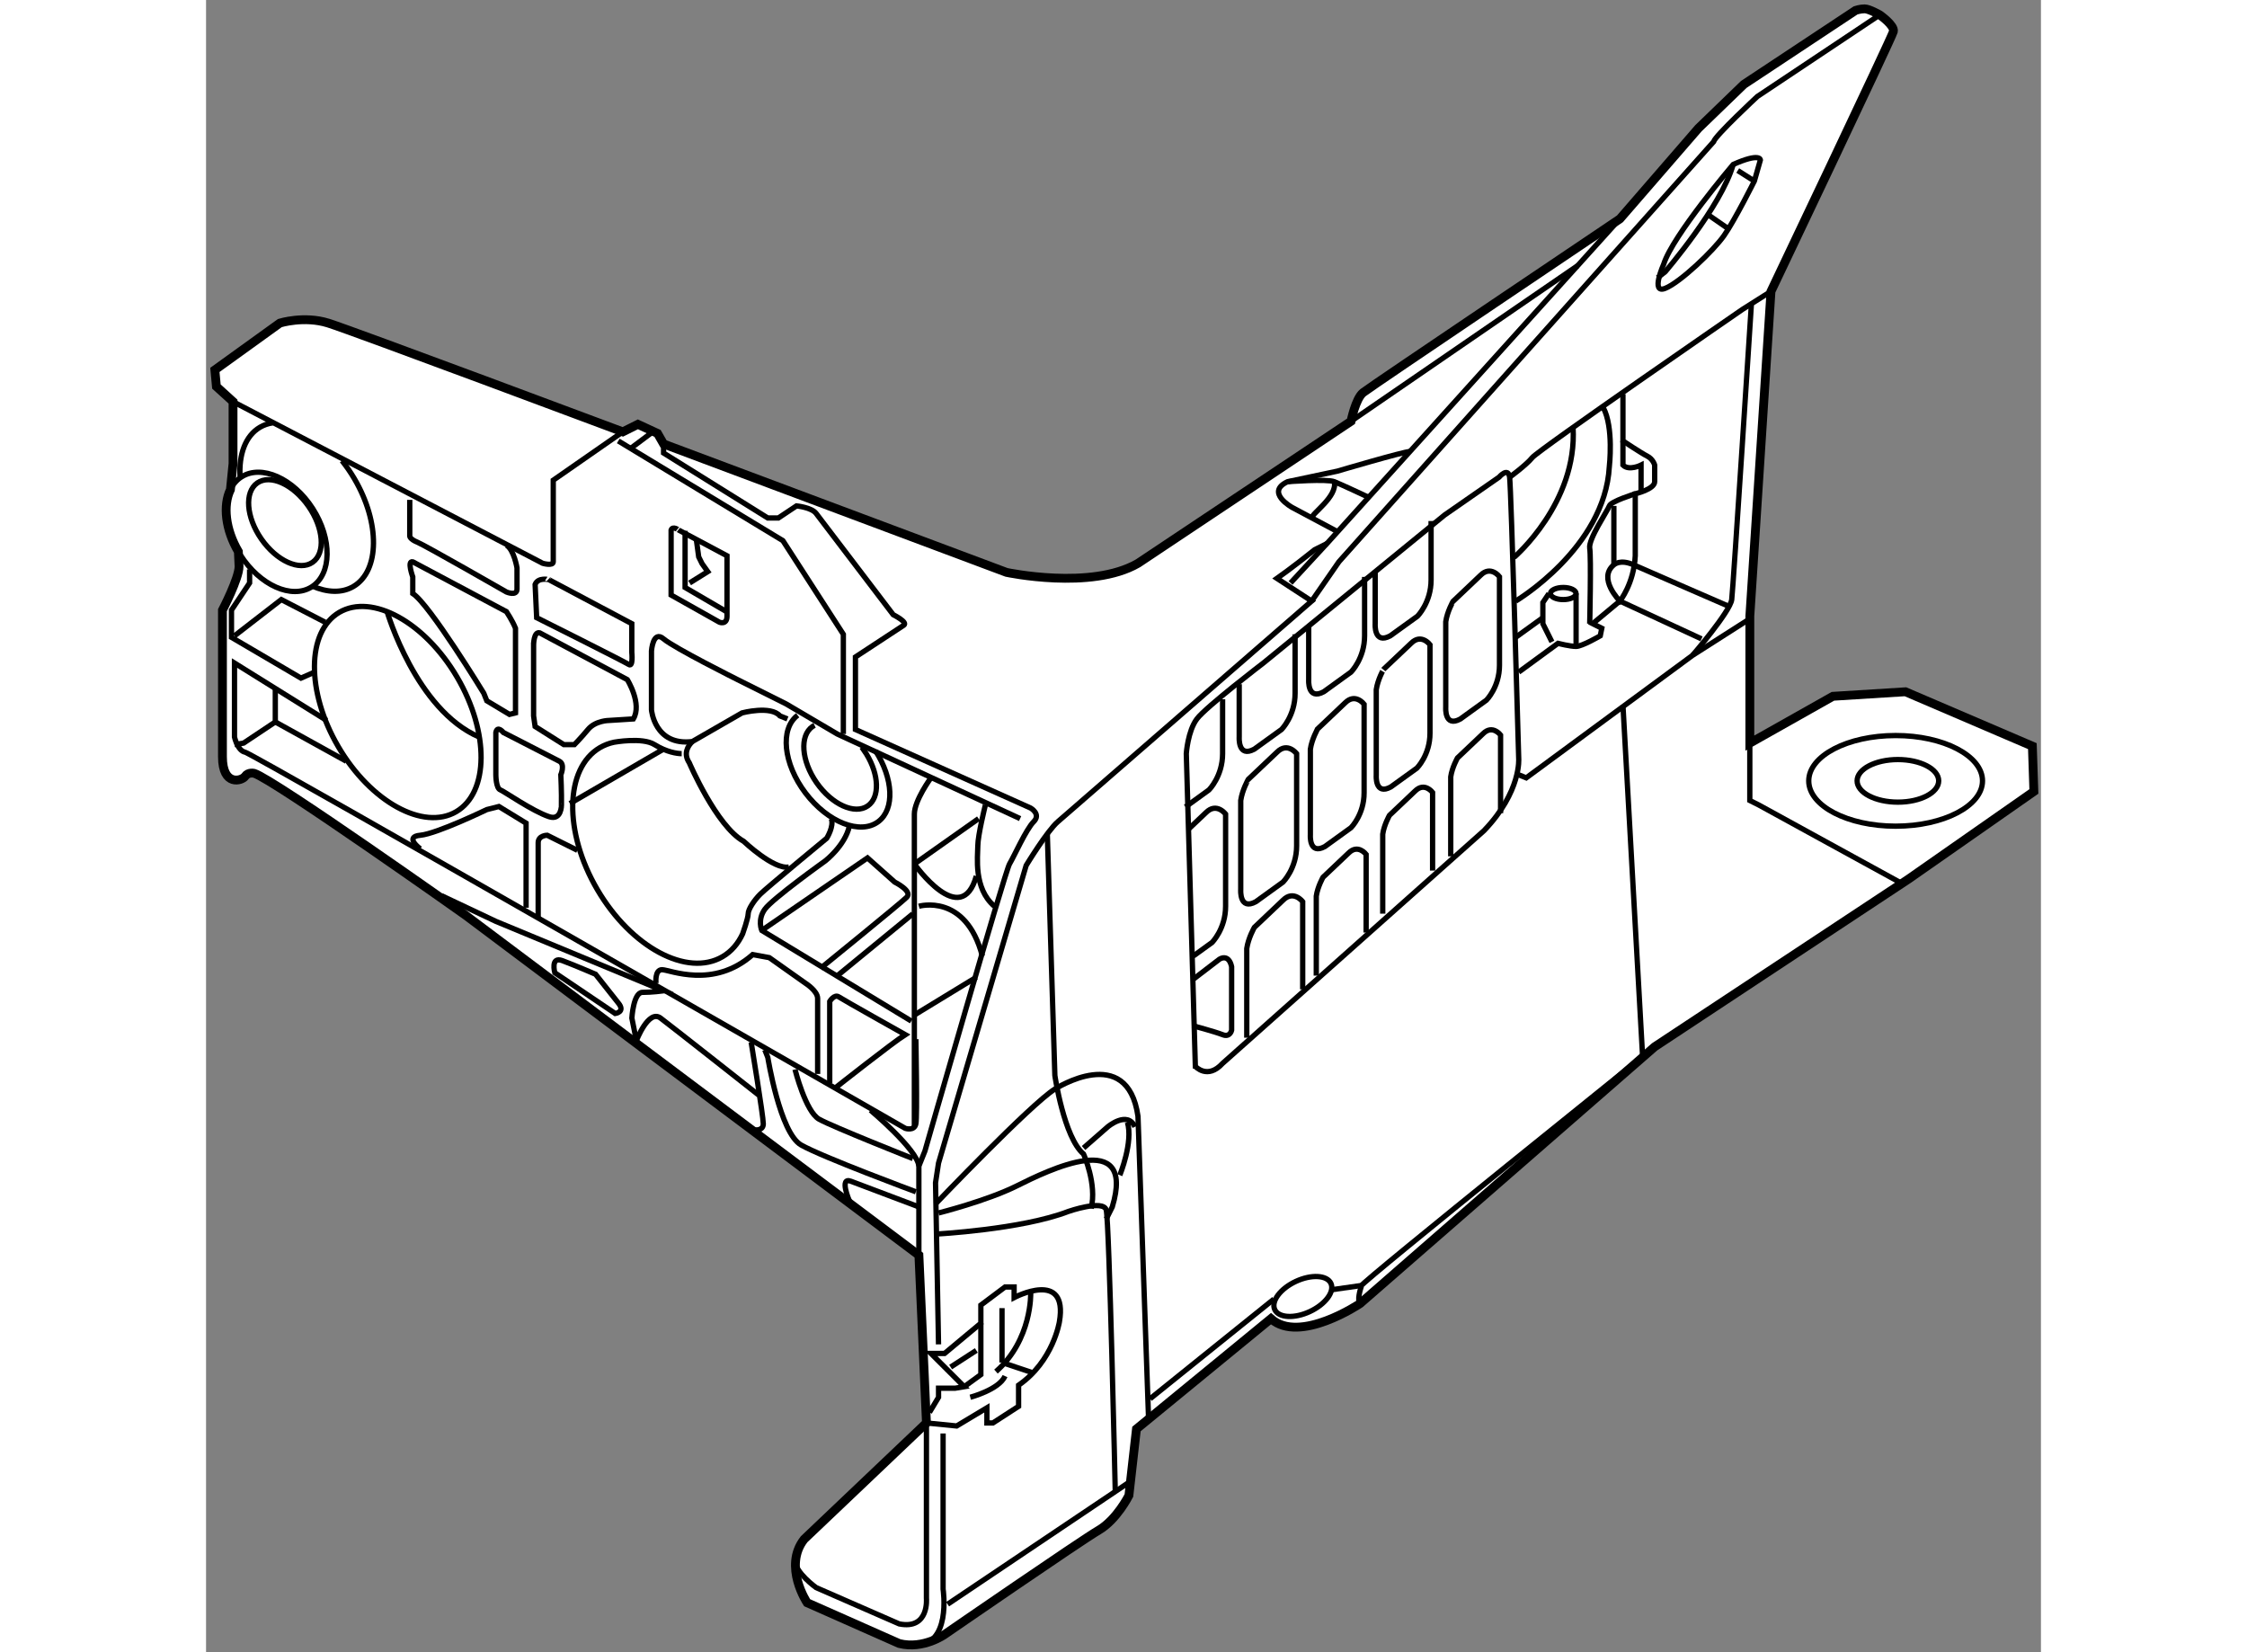 <?xml version="1.0" encoding="utf-8"?>
<!-- Generator: Adobe Illustrator 15.1.0, SVG Export Plug-In . SVG Version: 6.00 Build 0)  -->
<!DOCTYPE svg PUBLIC "-//W3C//DTD SVG 1.1//EN" "http://www.w3.org/Graphics/SVG/1.1/DTD/svg11.dtd">
<svg version="1.1" xmlns="http://www.w3.org/2000/svg" xmlns:xlink="http://www.w3.org/1999/xlink" x="0px" y="0px" width="244.8px"
	 height="180px" viewBox="82.215 62.041 103.827 93.49" enable-background="new 0 0 244.8 180" xml:space="preserve">
	
<rect x="82.215" y="62.041" width="103.827" height="93.49" fill="#808080" stroke="none"/>
	
<g><path fill="#FFFFFF" stroke="#000000" stroke-width="0.5" d="M84.082,94.088c0,0.683-0.939,2.478-0.939,2.478v8.293
				c0,1.708,1.11,1.366,1.281,1.11c0.172-0.254,0.514-0.17,0.514-0.17c1.112,0.341,11.967,8.036,11.967,8.036l25.646,19.233
				l0.428,9.489l-6.924,6.583c-1.197,1.539,0.171,3.59,0.171,3.59l5.214,2.31c1.37,0.341,2.566-0.514,2.566-0.514
				s7.694-5.301,8.72-5.899c1.025-0.598,1.709-1.966,1.709-1.966l0.427-3.762l7.608-6.24c1.624,1.452,5.044-0.856,5.044-0.856
				l16.671-14.531l14.363-9.49l7.094-4.957l-0.085-2.564l-7.182-3.077l-4.104,0.256l-4.701,2.65v-7.182l1.197-18.381
				c0,0,6.839-14.36,6.925-14.703c0.086-0.342-0.77-0.94-0.77-0.94s-0.598-0.343-0.855-0.343c-0.257,0-0.511,0.087-0.511,0.087
				l-6.327,4.188l-2.566,2.48l-4.444,5.128c0,0-14.106,9.489-14.534,9.833c-0.425,0.341-0.683,1.622-0.683,1.622l-12.052,8.036
				c-2.652,1.539-7.44,0.514-7.44,0.514l-19.405-7.266l-0.343-0.599l-1.11-0.513l-0.855,0.426c0,0-15.303-5.727-16.67-6.155
				c-1.368-0.428-2.735,0-2.735,0l-3.677,2.65l0.086,0.94l0.941,0.855v3.505l-0.148,1.474c-0.432,0.897-0.284,2.258,0.45,3.508
				L84.082,94.088z"></path><path fill="none" stroke="#000000" stroke-width="0.3" d="M83.592,89.747c0.143-0.297,0.352-0.544,0.624-0.719
				c1.131-0.724,2.941,0.079,4.039,1.796c1.101,1.718,1.075,3.697-0.056,4.421c-1.13,0.726-2.939-0.08-4.039-1.799
				c-0.041-0.062-0.08-0.126-0.118-0.191"></path><path fill="none" stroke="#000000" stroke-width="0.3" d="M96.421,100.36c1.828,3.114,1.805,6.521-0.05,7.609
				c-1.857,1.09-4.843-0.554-6.668-3.668c-1.826-3.113-1.804-6.521,0.05-7.61C91.609,95.606,94.596,97.246,96.421,100.36z"></path><path fill="none" stroke="#000000" stroke-width="0.3" d="M89.906,88.11c0.251,0.313,0.489,0.655,0.705,1.025
				c1.46,2.489,1.434,5.216-0.058,6.092c-0.655,0.385-1.485,0.347-2.335-0.026"></path><path fill="none" stroke="#000000" stroke-width="0.3" d="M84.141,89.04c-0.08-1.276,0.296-2.336,1.125-2.823
				c0.221-0.129,0.459-0.21,0.713-0.248"></path><path fill="none" stroke="#000000" stroke-width="0.3" d="M117.592,108.362c0.171,0.428-0.256,1.111-0.256,1.111
				s-3.42,2.822-3.762,3.165c-0.341,0.34-0.683,0.854-0.683,1.109c0,0.257-0.314,1.137-0.314,1.137
				c-0.259,0.555-0.635,0.997-1.134,1.289c-1.999,1.175-5.171-0.525-7.086-3.793c-1.916-3.264-1.85-6.86,0.144-8.033
				c0.251-0.146,0.518-0.248,0.799-0.307c0,0,1.604-0.295,2.289,0.134c0.685,0.427,1.283,0.512,1.54,0.512"></path><path fill="none" stroke="#000000" stroke-width="0.3" d="M120.096,104.528c1.004,1.565,1.098,3.29,0.164,4
				c-1.018,0.774-2.864,0.049-4.124-1.612s-1.461-3.633-0.444-4.403"></path><path fill="none" stroke="#000000" stroke-width="0.3" d="M83.74,84.769l17.523,9.146c0,0,0.598,0.173,0.598-0.085
				c0-0.256,0-4.617,0-4.617l3.933-2.735"></path><polyline fill="none" stroke="#000000" stroke-width="0.3" points="105.539,86.991 114.855,92.634 118.276,97.933 
				118.276,103.575 		"></polyline><path fill="none" stroke="#000000" stroke-width="0.3" d="M108.103,87.163v0.512L114,91.351h0.599l1.027-0.684
				c0,0,0.856,0.085,1.111,0.427c0.256,0.343,4.36,5.729,4.36,5.729s0.854,0.428,0.599,0.597c-0.258,0.173-2.736,1.796-2.736,1.796
				v4.104l9.915,4.445c0,0,0.601,0.343,0.172,0.771c-0.428,0.426-1.111,1.966-1.368,2.393c-0.255,0.427-4.786,16.241-4.786,16.241
				l-0.343,0.855v5.044"></path><path fill="none" stroke="#000000" stroke-width="0.3" d="M100.835,95.112l0.087,1.88c0,0,4.958,2.48,5.214,2.65
				c0.257,0.171,0.17-0.683,0.17-0.683v-1.627l-4.692-2.491C101.615,94.842,101.007,94.686,100.835,95.112z"></path><path fill="none" stroke="#000000" stroke-width="0.3" d="M93.741,90.325v2.052c0,0-0.001,0.17,0.427,0.343
				c0.428,0.171,5.045,2.819,5.045,2.819s0.597,0.258,0.597-0.17s0-1.196,0-1.196s-0.171-1.027-0.597-1.282"></path><polyline fill="none" stroke="#000000" stroke-width="0.3" points="84.679,94.258 84.679,95.027 83.653,96.565 83.653,98.104 
				87.586,100.412 88.355,100.071 		"></polyline><path fill="none" stroke="#000000" stroke-width="0.3" d="M122.379,120.844c0,0,0.087,4.36,0,4.788
				c-0.085,0.428-0.599,0.256-0.599,0.256s-36.93-21.201-37.358-21.286c-0.426-0.084-0.598-0.855-0.598-0.855v-4.188l5.215,3.249"></path><path fill="none" stroke="#000000" stroke-width="0.3" d="M128.278,108.362l-10.344-4.786l-2.906-1.71l-2.735-1.367
				c0,0-3.592-1.795-4.19-2.309c-0.598-0.513-0.684,0.683-0.684,0.683v3.335c0,0,0.172,2.052,2.309,1.795l2.82-1.624
				c0,0,1.624-0.428,2.138,0.17l0.427,0.172"></path><path fill="none" stroke="#000000" stroke-width="0.3" d="M101.093,97.849l4.958,2.649c0,0,0.854,1.368,0.342,2.223l-1.37,0.086
				c0,0-0.769,0-1.196,0.512c-0.427,0.513-0.769,0.856-0.769,0.856h-0.599l-1.625-1.027l-0.085-0.599v-4.018
				C100.75,98.531,100.751,97.763,101.093,97.849z"></path><path fill="none" stroke="#000000" stroke-width="0.3" d="M93.912,95.626c0.941,0.597,4.018,5.642,4.018,5.642l0.171,0.428
				l1.283,0.769l0.341-0.085v-4.787c-0.171-0.427-0.512-0.941-0.512-0.941l-5.301-2.82c-0.342-0.088,0,0.855,0,0.855v0.599V95.626z"></path><polyline fill="none" stroke="#000000" stroke-width="0.3" points="83.825,98.019 86.474,95.968 88.954,97.25 		"></polyline><polyline fill="none" stroke="#000000" stroke-width="0.3" points="86.133,100.924 86.133,101.438 86.133,102.892 84.337,104.089 
				83.825,104.175 		"></polyline><path fill="none" stroke="#000000" stroke-width="0.3" d="M101.627,108.254c-0.939-0.311-2.567-1.45-2.757-1.516
				c-0.257-0.087-0.257-0.855-0.257-0.855v-2.393c0.086-0.428,0.428,0,0.428,0s2.821,1.453,3.163,1.624
				c0.342,0.171,0.086,0.769,0.086,0.769s0.048,1.024,0.035,1.711C102.325,107.594,102.333,108.488,101.627,108.254z"></path><path fill="none" stroke="#000000" stroke-width="0.3" d="M94.338,110.072c0,0-0.939-0.684,0-0.768
				c0.941-0.087,3.763-1.453,3.763-1.453l0.684-0.173l1.539,0.941v4.786"></path><path fill="none" stroke="#000000" stroke-width="0.3" d="M103.229,110.157l-1.709-0.853c0,0-0.512,0-0.512,0.426
				c0,0.427,0,4.188,0,4.188"></path><path fill="none" stroke="#000000" stroke-width="0.3" d="M107.675,117.681c0,0-0.086-0.77,0.342-0.77s2.906,1.112,5.129-0.855
				l0.941,0.173l2.051,1.452c0,0,0.683,0.429,0.683,0.856c0,0.426,0,4.273,0,4.273"></path><path fill="none" stroke="#000000" stroke-width="0.3" d="M117.505,123.324v-4.617c0,0,0.258-0.428,0.515-0.257
				c0.256,0.172,3.76,2.137,3.76,2.137c-0.684,0.428-3.932,2.99-3.932,2.99"></path><path fill="none" stroke="#000000" stroke-width="0.3" d="M109.728,104.003c-0.258,0.257-0.514,0.684-0.171,1.197
				c0,0,1.538,3.59,3.077,4.445c0,0,1.71,1.623,2.563,1.454"></path><path fill="none" stroke="#000000" stroke-width="0.3" d="M122.123,119.818l-8.464-5.129c0,0-0.257-0.598,0.172-1.196
				c0.427-0.599,3.419-2.737,3.419-2.737s1.112-0.854,1.367-1.966"></path><path fill="none" stroke="#000000" stroke-width="0.3" d="M92.459,96.65c0,0,1.624,5.558,5.213,7.096"></path><path fill="none" stroke="#000000" stroke-width="0.3" d="M88.011,90.685c0.864,1.24,0.968,2.659,0.232,3.173
				c-0.735,0.514-2.033-0.076-2.897-1.314c-0.864-1.24-0.968-2.658-0.233-3.175C85.849,88.857,87.145,89.444,88.011,90.685z"></path><path fill="none" stroke="#000000" stroke-width="0.3" d="M116.649,103.085c-0.043,0.02-0.081,0.042-0.121,0.068
				c-0.734,0.517-0.63,1.936,0.233,3.175c0.865,1.239,2.163,1.828,2.899,1.313c0.688-0.479,0.641-1.757-0.078-2.934l-0.26-0.386"></path><path fill="none" stroke="#000000" stroke-width="0.3" d="M108.53,92.035v3.676l2.737,1.539c0,0,0.426,0.169,0.426-0.343v-3.418
				l-2.734-1.454C108.959,92.035,108.617,91.778,108.53,92.035z"></path><line fill="none" stroke="#000000" stroke-width="0.3" x1="117.935" y1="117.252" x2="122.209" y2="113.748"></line><line fill="none" stroke="#000000" stroke-width="0.3" x1="102.802" y1="107.509" x2="108.103" y2="104.429"></line><path fill="none" stroke="#000000" stroke-width="0.3" d="M116.993,116.827c0,0,4.531-3.678,4.873-4.02
				c0.343-0.343-0.685-0.854-0.685-0.854l-1.538-1.368l-5.984,4.104"></path><path fill="none" stroke="#000000" stroke-width="0.3" d="M123.232,106.055c0,0-0.938,1.281-0.938,2.052c0,0.77,0,17.695,0,17.695
				"></path><path fill="none" stroke="#000000" stroke-width="0.3" d="M126.312,107.594c0,0-0.427,1.712-0.427,2.309
				c0,0.599-0.259,2.394,0.94,3.419"></path><line fill="none" stroke="#000000" stroke-width="0.3" x1="122.294" y1="119.476" x2="125.8" y2="117.338"></line><path fill="none" stroke="#000000" stroke-width="0.3" d="M122.55,113.321c0,0,2.651-0.771,3.591,2.82"></path><path fill="none" stroke="#000000" stroke-width="0.3" d="M122.38,129.478c0,0-5.3-1.966-6.496-2.649
				c-1.198-0.684-1.883-4.957-1.883-4.957l-0.17-0.429"></path><path fill="none" stroke="#000000" stroke-width="0.3" d="M106.565,120.93c0,0,0.683-1.795,1.367-1.282
				c0.684,0.514,5.557,4.36,5.557,4.36"></path><path fill="none" stroke="#000000" stroke-width="0.3" d="M113.233,125.973c0,0,0.513,0.086,0.513-0.341
				c0-0.428-0.686-4.617-0.686-4.617"></path><path fill="none" stroke="#000000" stroke-width="0.3" d="M119.814,124.863c0,0,2.649,2.222,2.735,3.161"></path><path fill="none" stroke="#000000" stroke-width="0.3" d="M115.541,122.555c0,0,0.598,2.393,1.366,2.818
				c0.771,0.429,5.302,2.225,5.302,2.225"></path><path fill="none" stroke="#000000" stroke-width="0.3" d="M95.537,112.723l3.078,1.454l9.49,3.933c0,0-0.685,0.084-1.199,0.084
				c-0.511,0-0.597,1.454-0.597,1.454l0.257,1.282"></path><path fill="none" stroke="#000000" stroke-width="0.3" d="M105.539,118.791c0.428,0.515-0.171,0.599-0.171,0.599l-3.419-2.306
				c0,0-0.258-0.942,0.427-0.686c0.684,0.256,1.88,0.77,1.88,0.77L105.539,118.791z"></path><path fill="none" stroke="#000000" stroke-width="0.3" d="M118.618,129.99c0,0-0.598-1.367,0.086-1.109
				c0.683,0.256,3.847,1.452,3.847,1.452"></path><path fill="none" stroke="#000000" stroke-width="0.3" d="M123.92,143.155v8.806c0,0,0.512,3.334-1.71,3.164"></path><line fill="none" stroke="#000000" stroke-width="0.3" x1="124.176" y1="152.815" x2="134.604" y2="145.808"></line><path fill="none" stroke="#000000" stroke-width="0.3" d="M123.662,138.112l-0.17-9.146l0.17-1.112l4.959-16.842
				c0,0,1.196-1.966,1.795-2.478c0.599-0.515,14.361-12.482,14.361-12.482l-1.965-1.282c0,0,0.854-0.598,2.136-1.625l0.686-0.343"></path><path fill="none" stroke="#000000" stroke-width="0.3" d="M129.817,109.218l0.428,13.677c0,0,0.512,3.506,1.623,4.447
				c0,0,0.771,1.71,0.429,3.077"></path><path fill="none" stroke="#000000" stroke-width="0.3" d="M123.492,130.163c0,0,5.386-5.643,6.753-6.497
				c0,0,4.104-2.651,4.703,1.538l0.598,17.097"></path><path fill="none" stroke="#000000" stroke-width="0.3" d="M123.492,131.872c0,0,4.872-0.257,7.522-1.283
				c0,0,1.965-0.684,2.137-0.085c0.171,0.599,0.513,15.985,0.513,15.985"></path><path fill="none" stroke="#000000" stroke-width="0.3" d="M123.662,130.676c0,0,2.737-0.685,4.446-1.539s6.752-3.335,5.386,1.196
				l-0.342,0.684"></path><path fill="none" stroke="#000000" stroke-width="0.3" d="M131.868,127l1.369-1.198c0,0,1.112-0.938,1.538,0"></path><path fill="none" stroke="#000000" stroke-width="0.3" d="M123.15,141.959l0.513-0.854v-0.513h0.941l0.512-0.086l-1.882-1.881
				h0.771l2.052-1.71v-1.024l1.368-1.026h0.514v0.599c0,0,3.076-1.625,2.563,1.367c0,0-0.341,2.223-2.31,3.591v1.196l-1.453,0.94
				h-0.34v-0.855l-1.711,1.026l-1.711-0.171v9.917c0,0,0.173,1.794-1.539,1.454l-4.7-2.053c0,0-1.197-0.855-1.197-1.538"></path><polyline fill="none" stroke="#000000" stroke-width="0.3" points="126.057,136.915 126.057,139.822 125.116,140.506 		"></polyline><line fill="none" stroke="#000000" stroke-width="0.3" x1="127.254" y1="136.061" x2="127.254" y2="139.138"></line><path fill="none" stroke="#000000" stroke-width="0.3" d="M128.878,135.205c0,0,0.084,2.65-1.966,4.446"></path><path fill="none" stroke="#000000" stroke-width="0.3" d="M125.458,141.104c0,0,1.625-0.427,1.967-1.196"></path><line fill="none" stroke="#000000" stroke-width="0.3" x1="127.254" y1="139.138" x2="129.048" y2="139.737"></line><line fill="none" stroke="#000000" stroke-width="0.3" x1="124.347" y1="139.396" x2="125.801" y2="138.454"></line><ellipse transform="matrix(0.906 -0.423 0.423 0.906 -43.732 73.796)" fill="none" stroke="#000000" stroke-width="0.3" cx="144.31" cy="135.375" rx="1.754" ry="0.941"></ellipse><line fill="none" stroke="#000000" stroke-width="0.3" x1="142.641" y1="135.549" x2="135.631" y2="141.191"></line><line fill="none" stroke="#000000" stroke-width="0.3" x1="145.805" y1="135.034" x2="147.6" y2="134.779"></line><path fill="none" stroke="#000000" stroke-width="0.3" d="M147.513,135.803c-0.17-0.171,0.001-0.769,0.087-1.023
				c0.084-0.258,16.584-13.508,16.584-13.508"></path><polyline fill="none" stroke="#000000" stroke-width="0.3" points="169.568,104.089 169.568,107.336 170.082,107.594 
				178.032,111.953 		"></polyline><path fill="none" stroke="#000000" stroke-width="0.3" d="M182.735,106.227c0,1.415-2.201,2.563-4.916,2.563
				c-2.714,0-4.916-1.148-4.916-2.563c0-1.419,2.202-2.566,4.916-2.566C180.534,103.66,182.735,104.808,182.735,106.227z"></path><ellipse fill="none" stroke="#000000" stroke-width="0.3" cx="177.948" cy="106.225" rx="2.308" ry="1.205"></ellipse><line fill="none" stroke="#000000" stroke-width="0.3" x1="162.39" y1="101.951" x2="163.5" y2="121.783"></line><path fill="none" stroke="#000000" stroke-width="0.3" d="M140.762,107.336v5.045c0,0-0.086,1.197,0.855,0.684l1.537-1.111
				c0,0,0.771-0.77,0.771-2.051v-5.216c0,0-0.514-0.683-1.111-0.085l-1.624,1.538C141.189,106.14,140.848,106.738,140.762,107.336z"></path><path fill="none" stroke="#000000" stroke-width="0.3" d="M138.084,116.133l1.053-0.76c0,0,0.769-0.771,0.769-2.052v-5.215
				c0,0-0.512-0.684-1.11-0.086l-1.01,0.957"></path><path fill="none" stroke="#000000" stroke-width="0.3" d="M140.676,100.756v2.99c0,0-0.086,1.197,0.856,0.684l1.538-1.111
				c0,0,0.768-0.769,0.768-2.051v-3.334"></path><path fill="none" stroke="#000000" stroke-width="0.3" d="M144.608,97.506v2.992c0,0-0.086,1.197,0.855,0.685l1.537-1.111
				c0,0,0.771-0.769,0.771-2.053v-3.333"></path><path fill="none" stroke="#000000" stroke-width="0.3" d="M148.37,94.342v2.991c0,0-0.087,1.198,0.854,0.686l1.54-1.111
				c0,0,0.769-0.771,0.769-2.051v-3.334"></path><path fill="none" stroke="#000000" stroke-width="0.3" d="M137.636,107.701l1.329-0.963c0,0,0.771-0.77,0.771-2.052v-3.077"></path><path fill="none" stroke="#000000" stroke-width="0.3" d="M144.268,118.023v-4.96c0,0-0.514-0.683-1.113-0.085l-1.622,1.539
				c0,0-0.343,0.598-0.43,1.197v5.044"></path><path fill="none" stroke="#000000" stroke-width="0.3" d="M151.618,111.302v-4.421c0,0-0.459-0.611-0.992-0.077l-1.448,1.372
				c0,0-0.305,0.534-0.381,1.067v4.498"></path><path fill="none" stroke="#000000" stroke-width="0.3" d="M155.465,108.054v-4.423c0,0-0.458-0.607-0.99-0.076l-1.449,1.374
				c0,0-0.304,0.532-0.381,1.067v4.498"></path><path fill="none" stroke="#000000" stroke-width="0.3" d="M147.858,114.807v-4.422c0,0-0.459-0.609-0.993-0.076l-1.447,1.372
				c0,0-0.304,0.533-0.381,1.068v4.497"></path><path fill="none" stroke="#000000" stroke-width="0.3" d="M144.702,104.438v4.847c0,0-0.084,1.152,0.821,0.659l1.478-1.068
				c0,0,0.742-0.739,0.742-1.974v-5.013c0,0-0.493-0.654-1.07-0.082l-1.56,1.48C145.113,103.288,144.784,103.863,144.702,104.438z"></path><path fill="none" stroke="#000000" stroke-width="0.3" d="M148.431,101.067v4.85c0,0-0.082,1.149,0.821,0.655l1.479-1.068
				c0,0,0.74-0.738,0.74-1.972V98.52c0,0-0.493-0.656-1.068-0.081l-1.562,1.478C148.842,99.916,148.515,100.492,148.431,101.067z"></path><path fill="none" stroke="#000000" stroke-width="0.3" d="M152.363,97.22v4.848c0,0-0.083,1.153,0.822,0.66l1.479-1.069
				c0,0,0.739-0.741,0.739-1.972v-5.014c0,0-0.495-0.656-1.069-0.082l-1.559,1.479C152.775,96.07,152.446,96.646,152.363,97.22z"></path><path fill="none" stroke="#000000" stroke-width="0.3" d="M139.735,122.212l14.788-13.165c2.137-2.223,1.968-4.104,1.968-4.104
				s-0.429-15.302-0.514-15.9c-0.086-0.599-0.599,0-0.599,0l-3.078,2.138l-10.258,8.377c0,0-3.247,2.479-3.761,3.163
				c-0.515,0.685-0.599,1.966-0.599,1.966l0.512,17.695C138.195,122.382,138.879,123.152,139.735,122.212z"></path><path fill="none" stroke="#000000" stroke-width="0.3" d="M138.109,117.426l1.453-1.112c0,0,0.515-0.342,0.685,0.427v3.592
				c0,0-0.084,0.427-0.512,0.255c-0.429-0.17-1.71-0.513-1.71-0.513"></path><polyline fill="none" stroke="#000000" stroke-width="0.3" points="156.491,105.883 156.917,106.055 166.322,99.129 
				169.397,97.165 		"></polyline><path fill="none" stroke="#000000" stroke-width="0.3" d="M166.322,99.129c0,0,2.137-2.479,2.223-3.161
				c0.085-0.684,1.11-16.671,1.11-16.671"></path><polyline fill="none" stroke="#000000" stroke-width="0.3" points="143.582,95.027 145.634,92.803 162.217,74.424 		"></polyline><path fill="none" stroke="#000000" stroke-width="0.3" d="M144.777,96.053l1.54-2.223l21.2-23.766
				c0.084-0.341,2.48-2.565,2.48-2.565l6.923-4.616"></path><line fill="none" stroke="#000000" stroke-width="0.3" x1="147" y1="85.879" x2="159.823" y2="77.075"></line><path fill="none" stroke="#000000" stroke-width="0.3" d="M156.491,100.071l2.222-1.625c0,0,0.685,0.172,1.025,0.172
				c0.344,0,1.368-0.6,1.368-0.6l0.087-0.427l-0.515-0.259l1.538-1.28l4.618,2.138"></path><path fill="none" stroke="#000000" stroke-width="0.3" d="M168.287,96.309c0,0-4.531-1.967-5.299-2.309
				c-0.771-0.34-1.112,0-1.112,0c-0.939,0.771,0.341,2.053,0.341,2.053s0.791-0.987,0.869-2.558v-3.513c0,0,1.099-0.256,1.099-0.685
				c0-0.427,0-0.939,0-0.939s-0.086-0.341-0.429-0.511c-0.341-0.173-1.366-0.856-1.366-0.856v-2.65"></path><path fill="none" stroke="#000000" stroke-width="0.3" d="M155.978,89.043c0,0,0.939-0.685,1.282-1.11
				c0.343-0.43,11.883-8.379,11.883-8.379l1.623-1.027"></path><path fill="none" stroke="#000000" stroke-width="0.3" d="M156.319,96.053c0,0,5.043-2.993,5.3-7.608c0,0,0.257-2.224-0.342-3.335
				"></path><path fill="none" stroke="#000000" stroke-width="0.3" d="M163.086,89.982c0,0-1.382,0.428-1.467,0.685s-1.195,1.88-1.11,2.393
				c0.086,0.515,0,4.273,0,4.273"></path><path fill="none" stroke="#000000" stroke-width="0.3" d="M156.233,93.574c0,0,3.591-3.078,3.334-7.354"></path><polyline fill="none" stroke="#000000" stroke-width="0.3" points="158.371,98.361 157.858,97.333 157.858,96.137 158.201,95.626 
						"></polyline><ellipse fill="none" stroke="#000000" stroke-width="0.3" cx="159.012" cy="95.626" rx="0.726" ry="0.342"></ellipse><line fill="none" stroke="#000000" stroke-width="0.3" x1="159.738" y1="95.626" x2="159.738" y2="98.531"></line><line fill="none" stroke="#000000" stroke-width="0.3" x1="156.319" y1="98.104" x2="157.86" y2="96.992"></line><line fill="none" stroke="#000000" stroke-width="0.3" x1="161.876" y1="94" x2="161.876" y2="90.667"></line><path fill="none" stroke="#000000" stroke-width="0.3" d="M162.39,86.991v1.367c0.343,0.342,1.025,0,1.025,0v1.453"></path><path fill="none" stroke="#000000" stroke-width="0.3" d="M146.232,92.12l-2.564-1.368c0,0-1.539-0.855-0.257-1.454l2.821-0.598
				c0,0,3.762-1.11,4.103-1.11"></path><path fill="none" stroke="#000000" stroke-width="0.3" d="M143.411,89.298c0,0,2.223-0.169,2.65,0
				c0.426,0.172,1.881,0.856,1.881,0.856"></path><path fill="none" stroke="#000000" stroke-width="0.3" d="M144.779,91.351c0-0.257,1.453-1.196,1.282-2.053"></path><line fill="none" stroke="#000000" stroke-width="0.3" x1="122.294" y1="110.928" x2="125.928" y2="108.362"></line><path fill="none" stroke="#000000" stroke-width="0.3" d="M125.8,111.611c-0.854,3.078-3.506-0.684-3.506-0.684"></path><path fill="none" stroke="#000000" stroke-width="0.3" d="M133.92,128.538c0,0,0.769-1.88,0.43-2.991"></path><path fill="none" stroke="#000000" stroke-width="0.3" d="M168.629,71.347c0,0-3.42,4.018-3.934,5.642
				c0,0-0.768,1.711,0.087,1.368c0.854-0.342,2.736-2.137,3.333-2.993c0.599-0.854,1.711-3.078,1.711-3.078l0.341-1.195
				C170.167,71.091,170.167,70.663,168.629,71.347z"></path><path fill="none" stroke="#000000" stroke-width="0.3" d="M168.629,71.347c-0.686,2.393-3.847,6.07-3.847,6.07l-0.43,0.341"></path><line fill="none" stroke="#000000" stroke-width="0.3" x1="167.175" y1="74.169" x2="168.286" y2="74.938"></line><line fill="none" stroke="#000000" stroke-width="0.3" x1="168.885" y1="71.69" x2="169.826" y2="72.287"></line><path fill="none" stroke="#000000" stroke-width="0.3" d="M111.629,96.63l-2.308-1.346c0,0,0-2.564,0-2.757v-0.449"></path><polyline fill="none" stroke="#000000" stroke-width="0.3" points="109.577,95.027 110.603,94.387 110.282,93.936 110.091,93.551 
				109.961,92.592 		"></polyline><line fill="none" stroke="#000000" stroke-width="0.3" x1="107.461" y1="86.5" x2="106.179" y2="87.461"></line><line fill="none" stroke="#000000" stroke-width="0.3" x1="86.133" y1="102.892" x2="90.151" y2="105.115"></line></g>


</svg>
